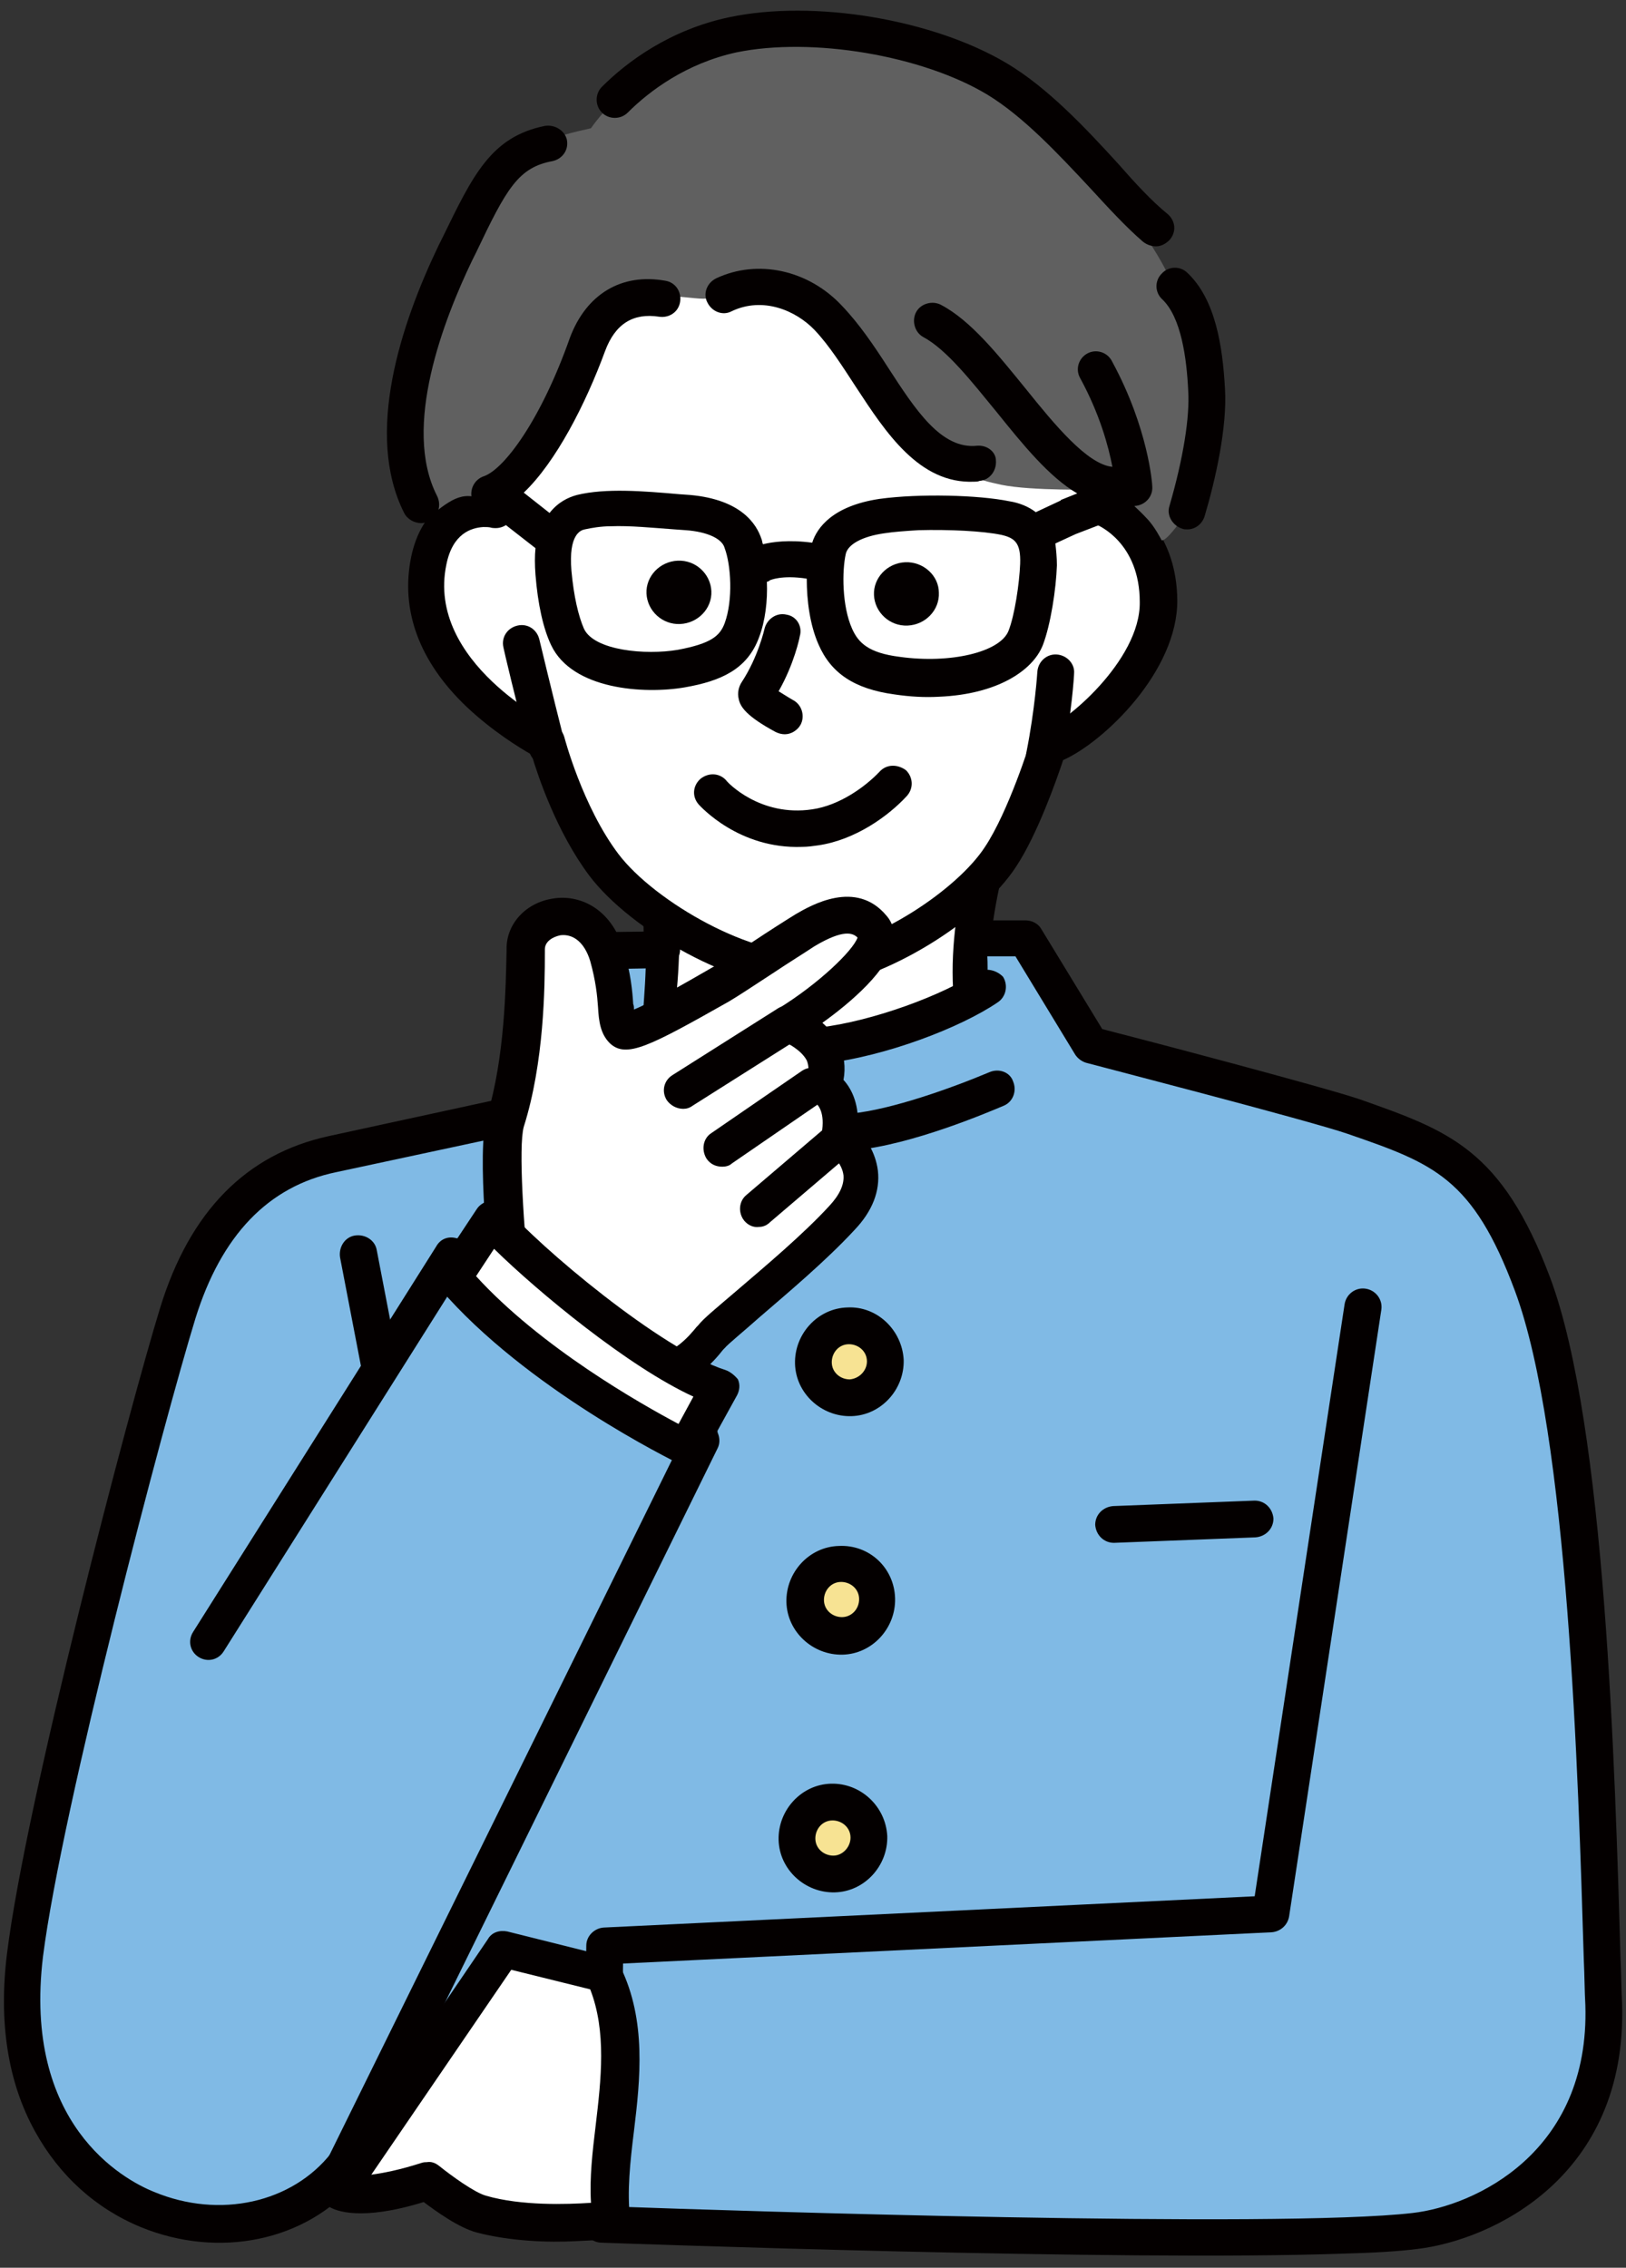 <?xml version="1.0" encoding="utf-8"?>
<!-- Generator: Adobe Illustrator 28.1.0, SVG Export Plug-In . SVG Version: 6.00 Build 0)  -->
<svg version="1.1" id="レイヤー_1" xmlns="http://www.w3.org/2000/svg" xmlns:xlink="http://www.w3.org/1999/xlink" x="0px"
	 y="0px" width="208px" height="290px" viewBox="0 0 208 290" style="enable-background:new 0 0 208 290;" xml:space="preserve">
<rect x="0" y="0" width="208" height="290" fill="#333333" stroke="none"/>
<style type="text/css">
	.st0{fill-rule:evenodd;clip-rule:evenodd;fill:#FFFFFF;}
	.st1{fill:#040000;}
	.st2{fill-rule:evenodd;clip-rule:evenodd;fill:#040000;}
	.st3{fill-rule:evenodd;clip-rule:evenodd;fill:#606060;}
	.st4{fill-rule:evenodd;clip-rule:evenodd;fill:#80BAE5;}
	.st5{fill-rule:evenodd;clip-rule:evenodd;fill:#F7E393;}
</style>
<g>
	<g>
		<path class="st0" d="M126.2,110L84,113.2c1.6,5.6,0.6,29.6-8.3,33.2c13.2,8.2,46.7,6.5,59.9,0.2
			C120.2,137.3,124.1,118.7,126.2,110z"/>
		<path class="st1" d="M136.9,144.6c-14.3-8.7-10.2-26.5-8.4-34.1c0.2-0.7,0-1.5-0.5-2.1c-0.5-0.6-1.2-0.9-2-0.8l-42.2,3.2
			c-0.7,0.1-1.3,0.4-1.7,1c-0.4,0.6-0.5,1.3-0.3,2c1.5,5.4,0.1,27.6-6.9,30.4c-0.8,0.3-1.4,1.1-1.5,2c-0.1,0.9,0.4,1.7,1.1,2.2
			c7.6,4.7,20.5,6.3,33.1,5.9c11.6-0.4,22.8-2.5,29.1-5.6c0.8-0.4,1.3-1.1,1.3-2C138,145.9,137.6,145.1,136.9,144.6z M80.1,146.1
			c6.3-6.9,7.3-23.2,6.6-30.7l36.5-2.8c-1.8,8.5-3.6,23.8,7.6,33.5C117.2,150.5,92.6,151.1,80.1,146.1z"/>
	</g>
	<g>
		<path class="st0" d="M141.2,64.8c0,0-1.8-22.3-12.2-31.4c-17.6-15.5-37.9-13.5-50.8-2.1C65,42.9,63.5,65.2,63.5,65.2
			s-6.9-1.4-8.6,6.5C51.9,86.3,70,95,70,95s2.4,9.2,7.3,15.7c4.9,6.5,18.5,14.4,26.9,13.4c8.5-1,19.7-8.2,23.8-14.4
			c3.2-4.9,6.1-14.1,6.1-14.1c3.6-0.7,14.3-9.9,14.2-18.7C148.1,67.4,141.2,64.8,141.2,64.8z"/>
		<path class="st1" d="M143.4,63.3c-0.6-5.1-3.2-23.2-12.8-31.7c-19.5-17.1-41.1-13.4-53.9-2.1c-11.4,10-14.5,27.1-15.3,33.2
			c-0.7,0.1-1.5,0.2-2.3,0.5c-2.4,0.8-5.4,2.8-6.5,8c-1.4,6.8,1,13.4,7.1,19.2c3.3,3.1,6.7,5.2,8.3,6.1c0.8,2.7,3.2,9.9,7.4,15.5
			c5.3,7,18.8,14.7,27.9,14.4c0.4,0,0.8,0,1.2-0.1c8.7-1,20.9-8.4,25.5-15.5c2.7-4.1,5.1-10.9,6-13.6c5.2-2.3,14.7-11.4,14.6-20.5
			C150.5,68.6,145.8,64.8,143.4,63.3z M133.6,93.2c-0.8,0.2-1.5,0.8-1.8,1.6c0,0.1-2.8,9-5.8,13.5c-3.5,5.4-13.9,12.4-22.1,13.4
			c-7.3,0.9-20.1-6.3-24.8-12.5c-4.6-6.1-6.9-14.9-6.9-14.9c-0.2-0.7-0.6-1.2-1.3-1.5c-0.2-0.1-16.4-8.1-13.8-20.6
			c0.8-4,3.2-4.7,4.7-4.8c0.5,0,0.8,0,1.1,0.1c0.7,0.1,1.3,0,1.9-0.4c0.5-0.4,0.9-1,0.9-1.7c0-0.2,1.7-21.4,14-32.3
			c15.6-13.8,35.2-8.9,47.7,2.1c9.6,8.4,11.4,29.6,11.4,29.9c0.1,0.9,0.7,1.7,1.5,2c0.2,0.1,5.5,2.3,5.5,9.9
			C145.9,84.5,136,92.7,133.6,93.2z"/>
	</g>
	<path class="st1" d="M69,81.8c-0.3-1.3-1.5-2.1-2.8-1.8c-1.3,0.3-2.1,1.5-1.8,2.8c0,0.1,1.6,6.9,3.3,13.3c0.3,1.1,1.3,1.8,2.3,1.7
		c0.2,0,0.4,0,0.5-0.1c1.3-0.3,2-1.6,1.7-2.9C70.6,88.5,69,81.8,69,81.8z"/>
	<path class="st1" d="M100.6,78.6c-1.3-0.3-2.5,0.6-2.8,1.8c0,0-0.8,3.6-2.9,6.8c-0.4,0.6-0.6,1.4-0.4,2.2c0.2,1,1,2.2,4.7,4.2
		c0.4,0.2,0.8,0.3,1.2,0.3c0.8,0,1.6-0.5,2-1.2c0.6-1.1,0.2-2.6-1-3.2c-0.7-0.4-1.3-0.8-1.8-1.1c2-3.5,2.7-6.9,2.7-7
		C102.7,80.1,101.9,78.8,100.6,78.6z"/>
	<path class="st1" d="M112.5,98.7c-1.8,1.9-5.1,4.3-8.6,4.8c-6.7,1-10.9-3.5-11-3.7c-0.9-1-2.3-1-3.3-0.2c-1,0.9-1.1,2.3-0.2,3.3
		c0.2,0.2,5.1,5.7,13.2,5.4c0.7,0,1.4-0.1,2.1-0.2c4.7-0.7,8.9-3.7,11.3-6.3c0.9-1,0.8-2.4-0.1-3.3
		C114.8,97.7,113.4,97.7,112.5,98.7z"/>
	<path class="st1" d="M135.2,83.7c-1.3-0.1-2.4,0.9-2.5,2.2c0,0-0.3,4.8-1.4,10.3c-0.3,1.3,0.6,2.5,1.8,2.8c0.2,0,0.4,0.1,0.6,0
		c1.1,0,2-0.8,2.2-1.9c1.2-5.8,1.5-10.7,1.5-11C137.5,84.9,136.5,83.8,135.2,83.7z"/>
	<path class="st2" d="M86.7,71.7c-2.3,0.1-4.1,2-4,4.2c0.1,2.2,2,4,4.3,3.9c2.3-0.1,4.1-2,4-4.2C90.9,73.4,89,71.6,86.7,71.7z"/>
	<path class="st2" d="M115.8,71.9c-2.3,0.1-4.1,2-4,4.2c0.1,2.2,2,4,4.3,3.9c2.3-0.1,4.1-2,4-4.2C120.1,73.6,118.1,71.8,115.8,71.9z
		"/>
	<path class="st3" d="M150,36.5c-1.3-3.6-5.4-9.2-8.3-12.8c-4.7-6-10.7-11.5-15-14.4c-6.8-4.6-23.4-6.8-33-4.8
		C81.8,7,75.6,16.4,75.6,16.4c-4.6,1-9.2,2.4-11.9,5.4c-5,5.6-5.9,14.2-8.5,19.2c-2.9,5.7-2.7,9.6-2.4,12.6
		c0.4,4.2,2.6,12.1,2.6,12.1c2.9-2.3,4.3-3.1,7.7-1.2c1.7-3,7.3-9.9,9.7-13.8c2.5-4.3,2.1-7.3,5.2-10.4c3.6-3.7,9.5-2.1,12-2.1
		c3.3-0.1,6.2-2.2,9.1-1.4c5.7,1.5,8.2,5.4,11,10c6.9,11.1,11.6,13.9,18,15.2c3.9,0.8,12.2,0.6,12.2,0.6l3.7,1.1
		c0,0,1.9,1.7,2.7,2.6c1,1,1.9,2.8,1.9,2.8c1,0.1,3.8-4.9,4.6-4.5c0,0,1.9-10.8,2.5-14.3C157.3,40.5,150,36.5,150,36.5z"/>
	<path class="st1" d="M125,57c-4.6,0.5-7.9-4.6-11.4-10c-1.8-2.8-3.7-5.6-5.9-7.9c-4.3-4.6-10.8-6-16.1-3.5c-1.2,0.6-1.7,2-1.1,3.1
		c0.6,1.2,2,1.7,3.1,1.1c4-1.9,8.2-0.1,10.6,2.4c1.9,2,3.6,4.7,5.3,7.3c3.8,5.8,8.1,12.4,15.1,12.1c0.2,0,0.5,0,0.7-0.1
		c1.3-0.1,2.2-1.3,2.1-2.6C127.4,57.8,126.3,56.9,125,57z"/>
	<path class="st1" d="M69.7,16.1c-6.9,1.4-9.2,6.3-13.1,14.3l-0.5,1c-4.8,10-9.5,24.1-4.4,34.2c0.4,0.8,1.3,1.3,2.2,1.3
		c0.3,0,0.7-0.1,1-0.3c1.2-0.6,1.6-2,1-3.2c-4.5-8.8,0.9-22.6,4.5-30.1l0.5-1c3.9-8.2,5.4-10.9,9.8-11.7c1.3-0.3,2.1-1.5,1.8-2.8
		C72.2,16.7,71,15.9,69.7,16.1z"/>
	<path class="st1" d="M143,20.9c-4.2-4.6-9-9.7-14.2-12.8c-9.4-5.6-24.6-8.2-35.5-5.9C85.7,3.8,80.2,7.9,77,11.1
		c-0.9,0.9-0.9,2.4,0,3.3c0.9,0.9,2.4,0.9,3.3,0c2.8-2.8,7.5-6.3,13.9-7.7c9.7-2,23.8,0.4,32.1,5.4c4.6,2.8,9,7.5,13.2,12
		c2.3,2.5,4.5,4.9,6.7,6.8c0.5,0.4,1.1,0.6,1.7,0.6c0.6,0,1.2-0.3,1.7-0.8c0.9-1,0.8-2.4-0.2-3.3C147.3,25.7,145.2,23.4,143,20.9z"
		/>
	<path class="st1" d="M139.1,45.2c-1.1,0.6-1.6,2-0.9,3.2c2.5,4.6,3.6,8.7,4.1,11.3c-3.2-0.3-7.4-5.4-11.1-10
		c-3.5-4.3-7-8.7-10.8-10.7c-1.1-0.6-2.6-0.2-3.2,0.9c-0.6,1.1-0.2,2.6,0.9,3.2c3,1.6,6.2,5.7,9.4,9.6c3.3,4.1,6.7,8.3,10.3,10.4
		l-2,0.8c0,0-0.1,0-0.1,0.1l-3.2,1.5c-0.9-0.7-2.1-1.2-3.4-1.4c-3.9-0.8-11.5-1-16.6-0.3c-6,0.9-8,3.7-8.6,5.6
		c-3-0.4-5.1-0.1-6.3,0.2c-0.1-0.2-0.1-0.5-0.2-0.7c-0.6-1.8-2.5-5-9.1-5.6l-1.4-0.1c-4.6-0.4-9.4-0.8-13.1,0.1
		c-1.1,0.3-2.4,0.9-3.5,2.3L67,63c4.1-3.9,7.9-11.3,10.4-18.1c1.3-3.5,3.6-4.9,6.9-4.4c1.3,0.2,2.5-0.6,2.7-1.9
		c0.2-1.3-0.6-2.5-1.9-2.7c-5.6-1-10.1,1.7-12.2,7.3C69.2,53.7,64.5,60,61.9,60.9c-1.2,0.4-1.9,1.7-1.5,3c0.3,1,1.2,1.6,2.2,1.6
		c0,0,0,0,0,0l5.9,4.6c-0.1,1-0.1,2.1,0,3.4c0.3,3.8,1,6.9,2,9c2.7,5.7,11.9,6.3,17.1,5.4c4.6-0.8,8-2.3,9.5-6.4
		c0.8-2.1,1.1-4.7,1-7.1c0.1,0,0.3-0.1,0.4-0.2c0,0,1.5-0.7,4.7-0.2c0,2.8,0.4,5.9,1.5,8.4c1.6,3.7,4.6,5.7,9.7,6.4
		c2,0.3,3.9,0.4,5.7,0.3c7.4-0.3,12-3.3,13.3-6.6c1-2.6,1.7-7.2,1.8-10.2c0-1-0.1-2-0.2-2.8l2.6-1.2l5.2-2c0.8-0.3,1.3-0.9,1.4-1.7
		c0.3,0.1,0.6,0.2,1,0.1c1.3-0.1,2.3-1.2,2.2-2.5c0-0.3-0.5-7.4-5.1-15.9C141.7,45,140.2,44.6,139.1,45.2z M92.7,79.7
		c-0.6,1.6-1.7,2.6-6,3.4c-4.1,0.7-10.7,0.1-12-2.7c0,0,0,0,0,0c-0.7-1.6-1.3-4.1-1.6-7.4c-0.4-4.7,1.2-5.2,1.7-5.3
		c0.9-0.2,2.1-0.4,3.3-0.4c2.5-0.1,5.4,0.2,8.2,0.4l1.4,0.1c2.8,0.2,4.7,1.1,5,2.3C93.5,72.2,93.8,76.7,92.7,79.7z M130.5,72.1
		c-0.1,2.5-0.7,6.6-1.5,8.6c0,0,0,0,0,0c-1.1,2.7-7.4,4.2-13.9,3.3c-4-0.5-5.3-1.8-6.1-3.6c-1.3-2.9-1.3-7.4-0.8-9.6
		c0.3-1.2,2.1-2.2,4.9-2.6c1.3-0.2,2.8-0.3,4.4-0.4c3.9-0.1,8.2,0.1,10.6,0.6C129.8,68.8,130.6,69.4,130.5,72.1z"/>
	<path class="st1" d="M151.9,34.9c-0.9-0.9-2.4-0.9-3.3,0.1c-0.9,0.9-0.9,2.4,0.1,3.3c2.4,2.3,3.1,7.5,3.3,11.7
		c0.2,3.3-0.6,8.5-2.4,14.7c-0.4,1.2,0.4,2.5,1.6,2.9c0.2,0.1,0.5,0.1,0.7,0.1c1,0,1.9-0.7,2.2-1.7c1.4-4.7,2.9-11.4,2.6-16.3
		C156.4,44.3,155.5,38.3,151.9,34.9z"/>
	<path class="st4" d="M193.4,158.3c-3.9-9.1-18.4-13.1-31.3-17.9c-3.4-1.2-20.6-5.9-20.6-5.9l-10.5-14.3l-4.8,0.3
		c0.3,4.3,0,4.3,0.1,6.2c-1.8,1-14.4,6.1-21.7,6.7c-7.4,0.7-16.5,0.4-22.4-2.6c0.1-2.4,0.3-4,0.4-7l-4.7-0.5l-4.9,20.1
		c0,0-15.9,1.6-26.4,3.4c-8.4,1.4-19,3.9-23,16.6c-1.4,4.5-10.1,28.8-13.1,47.9c-2.2,13.9-6.8,30-6.6,40c0.4,19.8,7.3,26,7.3,26
		c5.5,4.6,11.3,6.8,18,6.3c6.2-0.5,10.8-2.6,16.6-6.7l30-1l1.6,8.6l90.2,1.2l18.6-1l12.4-7.7l7.1-11.6c0,0,0.6-11.3-0.8-27.6
		C202.3,210.5,198.8,170.9,193.4,158.3z"/>
	<path class="st1" d="M126.6,137.1c-5,2.1-12.6,4.8-17.7,5.3c-1.3,0.1-2.2,1.3-2.1,2.6c0.1,1.2,1.2,2.2,2.4,2.1c0,0,0.1,0,0.1,0
		c7.4-0.7,17.2-4.9,19.1-5.7c1.2-0.5,1.7-1.9,1.2-3.1C129.2,137.1,127.8,136.6,126.6,137.1z"/>
	<path class="st1" d="M99.9,150c-1.1-0.6-2.6-0.2-3.2,0.9l-3.2,5.7l-12.2-10.9c-1-0.9-2.5-0.8-3.3,0.2c-0.9,1-0.8,2.5,0.2,3.3
		L92.6,162c0.5,0.4,1,0.6,1.6,0.6c0.1,0,0.2,0,0.3,0c0.7-0.1,1.3-0.5,1.7-1.2l4.7-8.2C101.4,152.1,101.1,150.7,99.9,150z"/>
	<path class="st1" d="M124.9,124.4c-4.2,2.8-13.2,6.2-20.1,7c-6.1,0.7-14.8,0.8-21.4-2.3c-1.2-0.6-2.6-0.1-3.1,1.1
		c-0.6,1.2-0.1,2.6,1.1,3.1c5.7,2.8,12.7,3.3,18.7,3.1c1.9-0.1,3.7-0.2,5.3-0.4c7.9-0.9,17.5-4.6,22.2-7.8c1.1-0.7,1.4-2.2,0.7-3.3
		C127.4,124,126,123.7,124.9,124.4z"/>
	<path class="st1" d="M174,140.6c-4.7-1.6-27.9-7.7-33-9l-7.8-12.8c-0.4-0.7-1.2-1.1-2-1.1l-4.9,0c-1.3,0-2.3,1-2.3,2.3
		c0,1.3,1.1,2.3,2.3,2.3l3.6,0l7.6,12.5c0.3,0.5,0.8,0.9,1.4,1.1c0.3,0.1,28.6,7.4,33.5,9.1c11,3.8,16,5.6,21.4,20.1
		c6.8,18.3,8.1,62.1,8.8,85.5c0.1,2.1,0.1,4.1,0.2,5.8c0.6,18.9-14.2,25.7-22.1,26.6c-17.2,2-87.8-0.3-101.4-0.8l0-7.5
		c0.1-0.2,0.1-0.4,0.1-0.7l0.3-22.9l83-4c1.1-0.1,2-0.9,2.2-2l11.8-77.6c0.2-1.3-0.7-2.5-2-2.7c-1.3-0.2-2.5,0.7-2.7,2l-11.5,75.7
		l-83.3,4c-1.2,0.1-2.2,1.1-2.2,2.3l-0.3,22.8l-30.7,2.8c-0.7,0.1-1.2,0.4-1.6,0.9c-5,6.4-14.3,8.5-22.7,5
		c-4-1.6-16.8-8.7-14.2-30.1C7.9,231.3,21,181.6,25,168.6c3.3-10.6,9.3-16.9,18-18.7l21-4.5l-2.7,10.8c-0.1,0.5-0.1,1.1,0.2,1.6
		l5.2,11.1l-1.5,6.7c-0.1,0.7,0,1.4,0.4,1.9l11.3,15.3c0.8,1,2.2,1.3,3.3,0.5c1-0.8,1.3-2.2,0.5-3.3l-10.7-14.4l1.4-6.4
		c0.1-0.5,0.1-1-0.2-1.5L66,156.5l3-12c0-0.1,0-0.2,0-0.2l1.6-0.3c0.5-0.1,0.9-0.3,1.2-0.7c2-2.2,5.5-13.2,7.4-19.4l5.5-0.1
		c1.3,0,2.3-1.1,2.3-2.4c0-1.3-1.1-2.3-2.4-2.3l-7.2,0.1c-1,0-1.9,0.7-2.2,1.7c-2.2,7.5-5.1,16.2-6.5,18.6L42,145.3
		c-10.5,2.3-17.7,9.6-21.5,21.9c-4,13-17.2,63.2-19.6,82.6c-1.1,8.8,0.1,16.5,3.6,22.8c3.1,5.6,7.7,9.8,13.5,12.2
		c10,4.1,21.1,1.8,27.5-5.7l29.2-2.6l0,8c0,1.3,1,2.3,2.3,2.3c3,0.1,66.4,2.4,94.8,1.4c3.9-0.1,7.2-0.3,9.5-0.6
		c9.4-1.1,26.9-9.1,26.2-31.4c-0.1-1.7-0.1-3.7-0.2-5.8c-0.7-23.8-1.9-68-9-87C192.1,146.9,185.3,144.6,174,140.6z"/>
	<path class="st1" d="M48.2,159.9c-0.2-1.3-1.5-2.1-2.8-1.9c-1.3,0.2-2.1,1.5-1.9,2.8l4.1,21.3c0.2,1.2,1.2,1.9,2.4,1.9
		c0.1,0,0.2,0,0.4,0c1.3-0.2,2.1-1.5,1.9-2.8L48.2,159.9z"/>
	<g>
		<path class="st0" d="M77.1,252.4l-12.8-3.2l-21,30.9c0,0,2.6,1.7,11.3-1.2c0,0,4.3,3.6,6.9,4.3c7,1.9,16.6,0.7,16.6,0.7
			C76.9,274.3,82,262.5,77.1,252.4z"/>
		<path class="st1" d="M77.7,250.2L64.9,247c-1-0.2-2,0.1-2.5,1l-21,30.9c-0.4,0.5-0.5,1.2-0.4,1.8c0.1,0.6,0.5,1.2,1.1,1.5
			c0.8,0.5,4,1.9,12.1-0.6c1.6,1.2,4.5,3.3,6.8,3.9c4.2,1.1,9.1,1.3,12.7,1.1c2.7-0.1,4.6-0.3,4.8-0.3c0.6-0.1,1.2-0.4,1.6-0.9
			c0.4-0.5,0.6-1.1,0.5-1.7c-0.4-3.4,0-7.2,0.5-11.2c0.8-6.6,1.6-14.1-1.7-20.9C78.9,250.8,78.4,250.3,77.7,250.2z M76.2,271.8
			c-0.4,3.3-0.8,6.7-0.6,9.9c-3.1,0.2-8.9,0.4-13.4-0.9c-1.5-0.4-4.5-2.6-6-3.8c-0.5-0.4-1-0.6-1.6-0.5c-0.2,0-0.4,0-0.7,0.1
			c-2.8,0.9-4.9,1.3-6.4,1.5l17.9-26.2l10.1,2.5C77.6,259.8,76.9,265.9,76.2,271.8z"/>
	</g>
	<g>
		<path class="st4" d="M57.8,160.5l-31.1,49.3l17.2,67.8l46-93.5C73.2,179.1,69.9,162.9,57.8,160.5z"/>
		<path class="st1" d="M90.6,182c-8.1-2.5-12.8-7.8-17.4-12.9c-4.3-4.9-8.5-9.5-15-10.8c-1-0.2-1.9,0.2-2.4,1.1l-31.1,49.3
			c-0.7,1.1-0.4,2.5,0.7,3.2c1.1,0.7,2.5,0.4,3.2-0.7l30.2-47.9c4.2,1.4,7.3,4.9,10.8,8.9c4.3,4.8,9.1,10.3,16.9,13.4l-44.9,91.1
			c-0.6,1.2-0.1,2.6,1.1,3.1c0.4,0.2,0.7,0.3,1.1,0.2c0.8,0,1.6-0.5,2-1.3l46-93.5c0.3-0.6,0.3-1.3,0-2
			C91.8,182.6,91.3,182.2,90.6,182z"/>
	</g>
	<g>
		<path class="st5" d="M108.5,169.5c-2.5,0.1-4.5,2.2-4.4,4.8c0.1,2.5,2.2,4.5,4.7,4.4s4.5-2.2,4.4-4.8
			C113.1,171.4,111,169.4,108.5,169.5z"/>
		<path class="st1" d="M108.4,167.2c-3.8,0.1-6.8,3.4-6.7,7.2c0.1,3.8,3.4,6.8,7.2,6.7c3.8-0.1,6.8-3.4,6.7-7.2
			C115.4,170.1,112.2,167,108.4,167.2z M108.7,176.4c-1.2,0-2.3-0.9-2.3-2.2c0-1.2,0.9-2.3,2.2-2.3c1.2,0,2.3,0.9,2.3,2.2
			C110.9,175.3,109.9,176.3,108.7,176.4z"/>
	</g>
	<g>
		<path class="st5" d="M107.4,200c-2.5,0.1-4.5,2.2-4.4,4.8c0.1,2.5,2.2,4.5,4.7,4.4c2.5-0.1,4.5-2.2,4.4-4.8
			C112.1,201.9,109.9,199.9,107.4,200z"/>
		<path class="st1" d="M107.3,197.7c-3.8,0.1-6.8,3.4-6.7,7.2c0.1,3.8,3.4,6.8,7.2,6.7c3.8-0.1,6.8-3.4,6.7-7.2
			C114.4,200.5,111.2,197.5,107.3,197.7z M107.7,206.8c-1.2,0-2.3-0.9-2.3-2.2c0-1.2,0.9-2.3,2.2-2.3c1.2,0,2.3,0.9,2.3,2.2
			C109.9,205.8,108.9,206.8,107.7,206.8z"/>
	</g>
	<g>
		<path class="st5" d="M106.4,230.5c-2.5,0.1-4.5,2.2-4.4,4.8c0.1,2.5,2.2,4.5,4.7,4.4c2.5-0.1,4.5-2.2,4.4-4.8
			C111,232.4,108.9,230.4,106.4,230.5z"/>
		<path class="st1" d="M106.3,228.1c-3.8,0.1-6.8,3.4-6.7,7.2c0.1,3.8,3.4,6.8,7.2,6.7c3.8-0.1,6.8-3.4,6.7-7.2
			C113.3,231,110.1,228,106.3,228.1z M106.6,237.3c-1.2,0-2.3-0.9-2.3-2.2c0-1.2,0.9-2.3,2.2-2.3c1.2,0,2.3,0.9,2.3,2.2
			C108.8,236.2,107.8,237.3,106.6,237.3z"/>
	</g>
	<path class="st1" d="M160.5,191.9C160.5,191.9,160.5,191.9,160.5,191.9l-18.1,0.7c-1.3,0.1-2.3,1.1-2.3,2.4
		c0.1,1.3,1.1,2.3,2.4,2.3c0,0,0,0,0,0l18.1-0.7c1.3-0.1,2.3-1.1,2.3-2.4C162.8,192.9,161.8,191.9,160.5,191.9z"/>
	<g>
		<path class="st0" d="M103,118.9c-2.6,1.5-8.8,5.7-11,7c-6.9,3.9-11.6,6.5-12.5,5.7c-1.3-1.2-0.3-4.1-1.9-9.5
			c-2.3-7.7-10.4-5.4-10.4-0.9c-0.1,4.5-0.1,14.1-2.6,22.1c-1.3,4.2,0.8,22.6,0.8,22.6s4,2.8,9.1,5.4c3,1.6,6.3,4.5,8.8,4.3
			c4.2-0.4,6.7-3.7,7.6-4.8c1.5-1.8,11-9,16.7-15.1c5.7-6.1-0.4-10.3-0.4-10.3c1-5.2-2-6.5-2-6.5c2.1-5.8-4.4-8-4.4-8
			c4.8-3,13.1-9.7,10.8-12.3C109.5,116,106.4,117,103,118.9z"/>
		<path class="st1" d="M101.8,116.9c-1.3,0.8-3.5,2.2-5.6,3.6c-2.1,1.4-4.3,2.8-5.4,3.4c-3.1,1.8-7.5,4.3-9.7,5.2
			c0-0.2,0-0.5-0.1-0.7c-0.1-1.6-0.3-3.9-1.2-6.9c-1.7-5.6-5.9-7.1-9-6.6c-3.5,0.5-6,3.2-6,6.4l0,0.3c-0.1,4.4-0.2,13.6-2.5,21.1
			c-1.4,4.4,0.3,20.4,0.7,23.6c0.1,0.7,0.4,1.3,1,1.7c0.2,0.1,4.2,3,9.4,5.6c0.9,0.4,1.8,1,2.7,1.6c2.3,1.5,4.7,3,7.1,2.9
			c0.1,0,0.2,0,0.3,0c4.9-0.5,7.9-4.1,9-5.5l0.2-0.2c0.4-0.5,2.5-2.2,4.4-3.9c3.6-3.1,8.6-7.3,12.2-11.2c2.3-2.4,3.3-5,3-7.6
			c-0.3-2.4-1.6-4.2-2.6-5.2c0.3-3.1-0.7-5.2-1.8-6.4c0.3-1.6,0.1-3.2-0.6-4.6c-0.5-1.1-1.3-2-2.1-2.7c3.5-2.5,8.6-6.8,9.1-10.4
			c0.2-1.2-0.1-2.4-0.9-3.3C109.5,112.4,103.7,115.8,101.8,116.9z M99.7,128.9c-0.8,0.5-1.2,1.4-1.1,2.3c0.1,0.9,0.7,1.7,1.6,2
			c0.6,0.2,2.3,1.1,3,2.4c0.3,0.7,0.3,1.6,0,2.6c-0.2,0.6-0.3,1.2,0,1.8c0.3,0.6,0.6,0.9,1.2,1.1c0.2,0.2,1.2,1.1,0.7,3.9
			c-0.2,0.9,0.2,1.8,1,2.4c0,0,1.6,1.2,1.8,2.9c0.1,1.2-0.5,2.5-1.8,3.9c-3.4,3.7-8.3,7.8-11.8,10.8c-2.8,2.4-4.3,3.6-5,4.5
			l-0.2,0.2c-0.9,1.1-2.9,3.5-5.8,3.8c-0.9,0.1-2.9-1.2-4.4-2.2c-1-0.6-2.1-1.3-3.1-1.9c-3.5-1.8-6.5-3.7-8-4.7
			c-0.8-7.4-1.5-18.1-0.8-20.6c2.6-8.2,2.7-17.8,2.7-22.4l0-0.3c0-1,1-1.6,2-1.8c1.7-0.2,3.1,1,3.8,3.3c0.7,2.5,0.9,4.4,1,5.9
			c0.1,1.8,0.3,3.4,1.5,4.6c2.1,2,5.1,0.4,15.2-5.3c1.2-0.7,3.3-2.1,5.6-3.6c2.1-1.4,4.2-2.7,5.4-3.5c3.7-2.2,4.9-1.7,5.5-1.1
			C109.1,121.6,104.7,125.8,99.7,128.9z"/>
	</g>
	<g>
		<path class="st0" d="M62.9,156l-4.9,7.4c10.8,12.6,29.9,21.9,29.9,21.9l4.3-7.8C83.3,174.7,67.1,160.9,62.9,156z"/>
		<path class="st1" d="M92.8,175.2c-8.2-2.6-24-15.9-28.1-20.8c-0.5-0.6-1.2-0.9-1.9-0.8c-0.7,0-1.4,0.4-1.8,1l-4.9,7.4
			c-0.6,0.9-0.5,2,0.2,2.8c11,12.8,29.8,22,30.6,22.4c0.4,0.2,0.7,0.2,1.1,0.2c0.8,0,1.6-0.5,2-1.2l4.3-7.8c0.3-0.6,0.4-1.3,0.1-2
			C94,175.9,93.4,175.4,92.8,175.2z M86.8,182.1c-4.9-2.6-17.6-9.8-25.9-18.9l2.3-3.5c5.6,5.5,17.2,15.1,25.5,18.9L86.8,182.1z"/>
	</g>
	<path class="st1" d="M99.6,128.9l-13.6,8.6c-1.1,0.7-1.4,2.1-0.7,3.2c0.5,0.7,1.3,1.1,2.1,1.1c0.4,0,0.8-0.1,1.2-0.4l13.6-8.6
		c1.1-0.7,1.4-2.1,0.7-3.2C102.2,128.6,100.7,128.3,99.6,128.9z"/>
	<path class="st1" d="M105.7,144.1l-10.2,8.7c-1,0.8-1.1,2.3-0.3,3.3c0.5,0.6,1.2,0.9,1.9,0.8c0.5,0,1-0.2,1.4-0.6l10.2-8.7
		c1-0.8,1.1-2.3,0.3-3.3C108.2,143.4,106.7,143.3,105.7,144.1z"/>
	<path class="st1" d="M102.5,137L91,144.9c-1.1,0.7-1.3,2.2-0.6,3.3c0.5,0.7,1.2,1,2,1c0.4,0,0.9-0.1,1.2-0.4l11.5-7.9
		c1.1-0.7,1.3-2.2,0.6-3.3C105.1,136.5,103.6,136.2,102.5,137z"/>
</g>
</svg>
